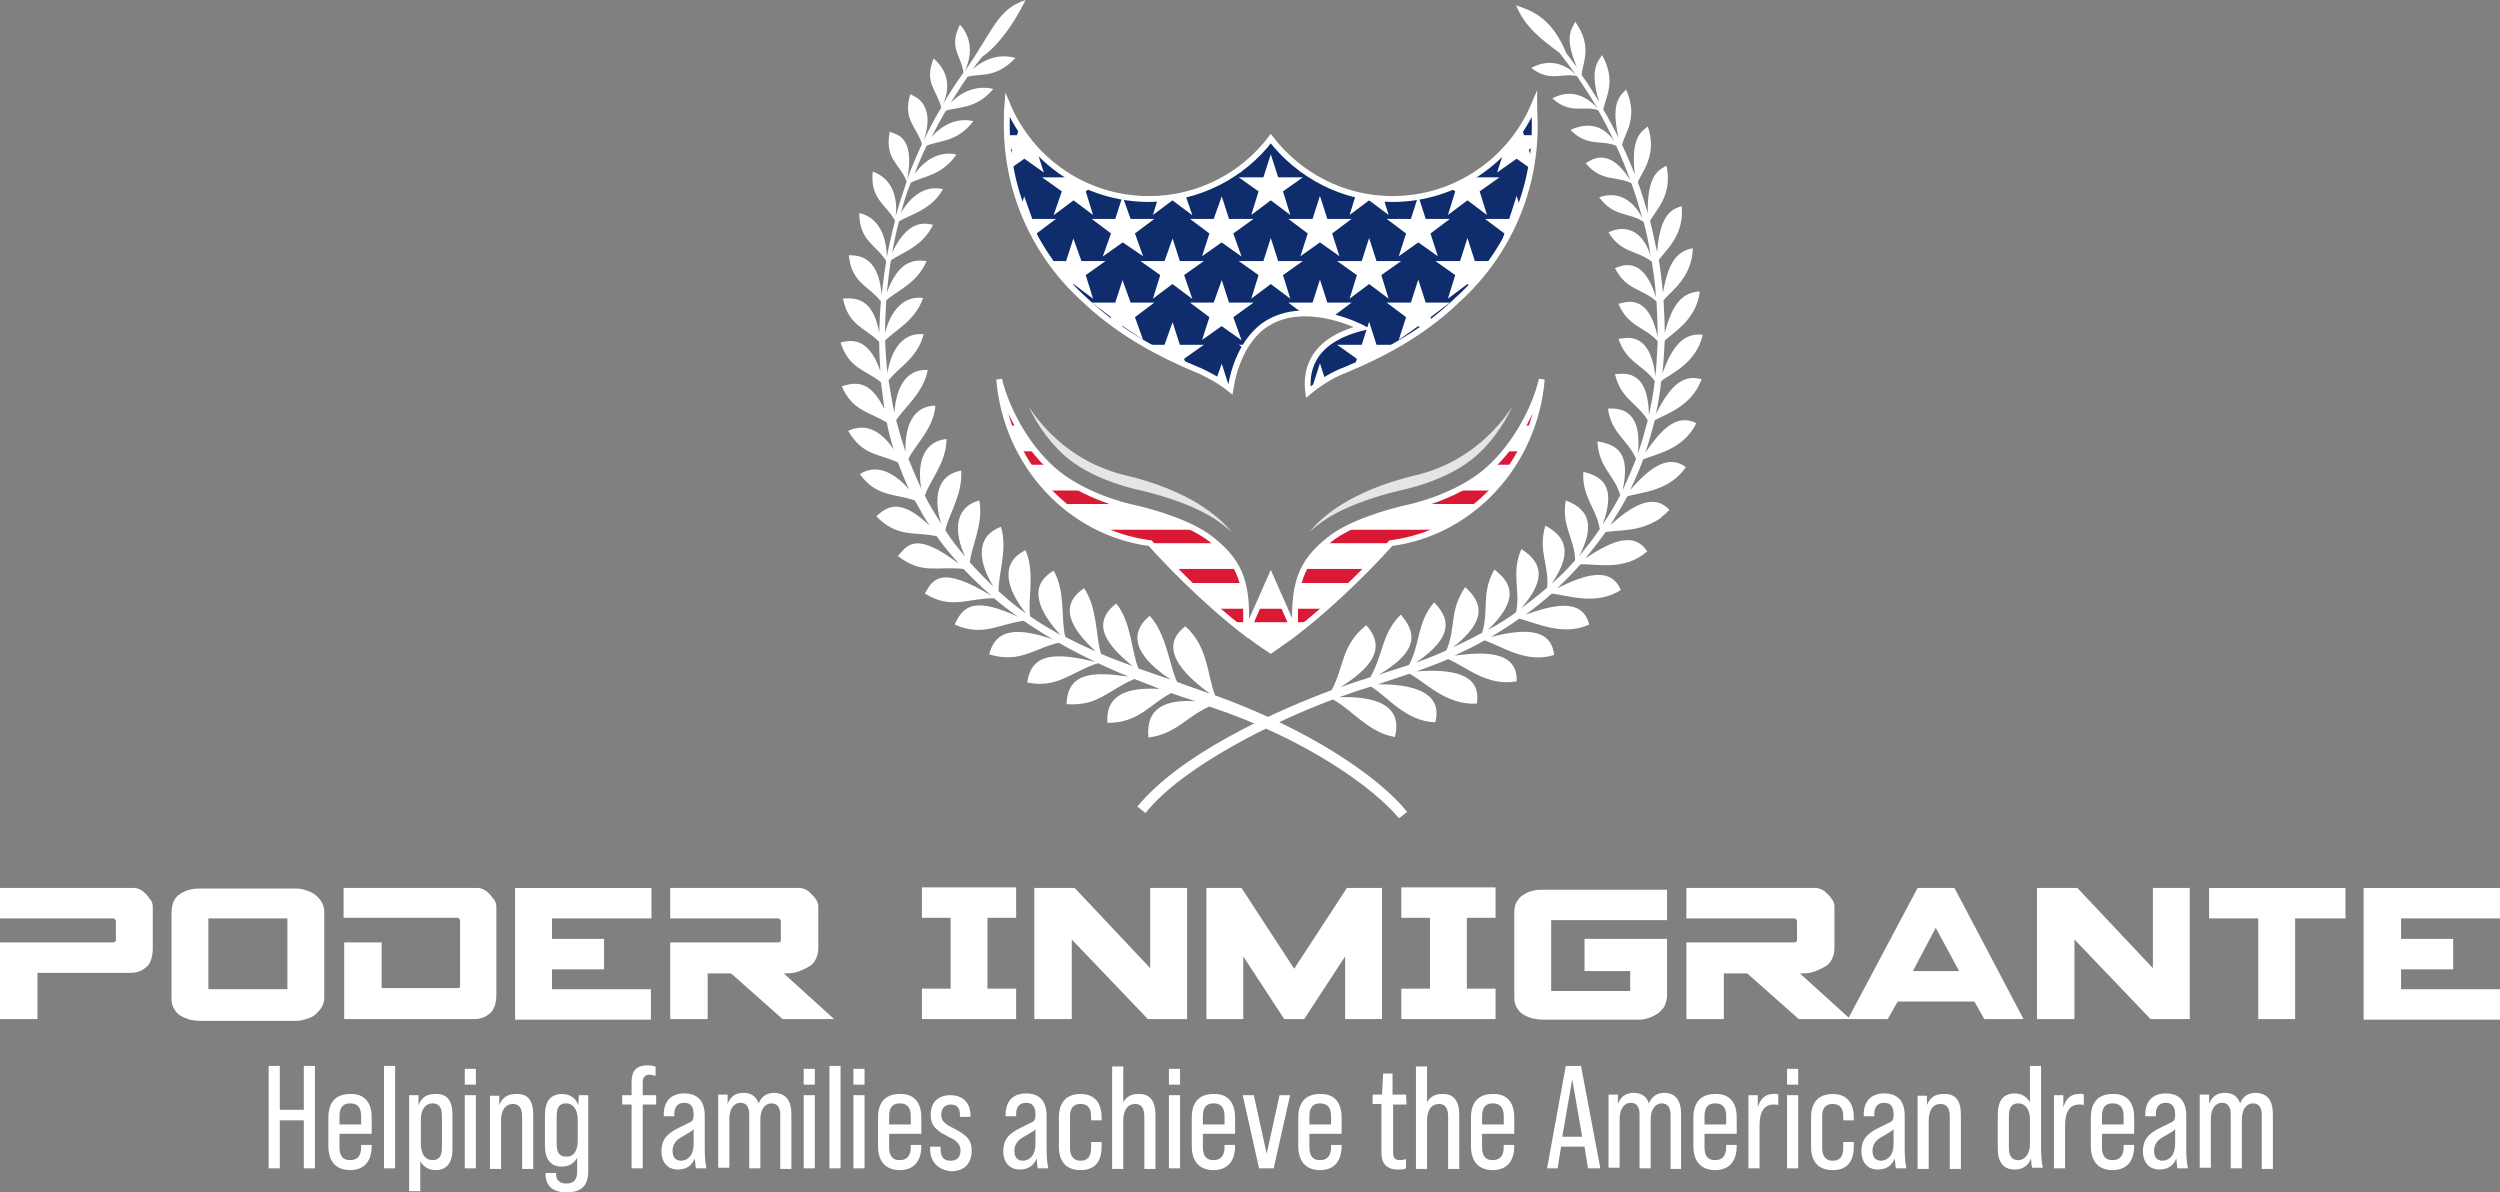 <?xml version="1.0" encoding="utf-8"?>
<!-- Generator: Adobe Illustrator 26.2.1, SVG Export Plug-In . SVG Version: 6.00 Build 0)  -->
<svg version="1.1" id="Layer_1" xmlns="http://www.w3.org/2000/svg" xmlns:xlink="http://www.w3.org/1999/xlink" x="0px" y="0px"
	 viewBox="0 0 427.1 203.7" style="enable-background:new 0 0 427.1 203.7;" xml:space="preserve">
<rect x="0" y="0" width="427.1" height="203.7" fill="#808080" stroke="none"/>
<style type="text/css">
	.st0{fill-rule:evenodd;clip-rule:evenodd;fill:#FFFFFF;}
	.st1{fill:#FFFFFF;}
	.st2{fill:none;stroke:#DB0E1D;stroke-width:0.25;stroke-miterlimit:10;}
	.st3{fill:#0F2D6D;}
	.st4{fill:#DA1934;}
	.st5{fill:#E5E5E5;}
	.st6{clip-path:url(#SVGID_00000130642889637513005360000004401449957840676482_);}
	.st7{fill:#FFFFFF;stroke:#FFFFFF;stroke-miterlimit:10;}
	
		.st8{clip-path:url(#SVGID_00000096021216511285014000000016355278551738296966_);fill:#FFFFFF;stroke:#FFFFFF;stroke-miterlimit:10;}
</style>
<g>
	<g>
		<path class="st0" d="M207.6,118.8c-1.3-3-1.1-8.3-5.1-11.8c-5.4,4.1,1.2,9.3,4.2,11.5c-1.9-0.7-3.8-1.3-5.6-2
			c-1.3-2.7-1.8-8.2-4.7-11.3c-5.2,4.4,0.6,8.9,3.6,10.9c-1.9-0.6-3.7-1.3-5.5-1.9c-1.2-2.8-1.2-7.9-3.8-11.1
			c-4.5,3.5-1.5,7.2,2.8,10.7c-1.8-0.7-3.6-1.3-5.4-2.1c-0.9-2.8-0.6-7.9-2.9-11.2c-4.6,3.1-2,7.1,2,10.8c-1.8-0.8-3.5-1.6-5.2-2.5
			c-0.8-2.9,0.1-7.7-2-11.3c-4.6,2.7-2.4,7.1,1.2,11c-1.7-1-3.5-2-5.2-3.2c-0.5-2.7,0.9-7.4-0.8-11.3c-4.6,2.2-3.1,6.9,0.1,10.8
			c-1.6-1.1-3.2-2.4-4.7-3.8c-0.1-2.8,1.6-7.2,0.4-11c-4.5,1.7-3.8,6.1-1.3,10.2c-1.8-1.7-3-3-4-4.1c0.2-2.7,2.4-6.7,1.6-10.6
			c-4.4,1.2-4.3,5.6-2.4,9.6c-1.2-1.4-2.4-2.9-3.4-4.5c0.5-2.6,3-6.1,2.7-10.2c-4.9,0.9-4.4,6-3.4,9.1c-1-1.6-2-3.2-2.8-4.8
			c0.8-2.6,3.7-5.6,3.7-9.7c-4.6,0.5-4.9,5.2-4.3,8.5c-0.8-1.7-1.5-3.4-2.2-5.1c1.1-2.4,4.3-5.1,4.6-9.1c-4.7,0.1-5.2,5.1-5.1,7.9
			c-0.6-1.8-1.1-3.5-1.6-5.4c1.3-2.1,4.7-4.7,5.4-8.6c-4.5-0.2-5.5,4.4-5.7,7.3c-0.4-1.8-0.7-3.7-1-5.5c1.6-2.2,4.9-3.7,6-7.9
			c-4.2-0.4-5.7,3.7-6.2,6.6c-0.2-1.8-0.3-3.7-0.4-5.5c1.6-1.7,5.2-3.4,6.5-7.3c-4.1-0.5-5.9,3.5-6.5,6c0-1.8,0.1-3.7,0.2-5.6
			c1.8-1.6,5.3-2.9,6.9-6.7c-2.3-0.3-4.8,0-6.8,5.4c0.2-1.9,0.4-3.7,0.7-5.5c1.9-1.4,5.4-2.3,7.2-6.1c-1.1-0.2-4.2-1.2-7,4.8
			c0.4-1.9,0.7-3.7,1.2-5.4c2-1.2,5.5-1.9,7.5-5.5c-3.6-0.8-6,2-7.2,4.1c0.5-1.8,1-3.5,1.7-5.2c2.2-1.1,5.3-1.2,7.8-4.8
			c-3.1-0.7-5.7,1.2-7.2,3.4c0.6-1.6,1.2-3,2.1-4.9c2.3-1,5.1-0.5,8-4.2c-2.9-0.7-5.6,0.8-7.2,2.8c0.8-1.6,1.6-3.1,2.5-4.6
			c2.2-0.7,5.1-0.2,8.1-3.7c-3.3-0.8-5.9,0.9-7.3,2.4c0.9-1.5,1.9-3,2.9-4.5c2.5-0.6,4.8,0.3,8.2-3.2c-3.3-0.9-5.8,0.6-7.3,1.9
			c0.5-0.7,1-1.4,1.6-2.1c1.8-1.2,4.7-4.2,7.4-9.7c-4.8,1.6-5.4,5-10.4,12.2c0.6-1.2,2-4.9-0.8-8c-2,4,0.2,5.2,0.6,8.2
			c-1.2,1.7-2.4,3.5-3.5,5.4c1.1-2.4,1.2-5.4-1.6-7.8c-1.7,4.2,0.6,5.4,1.3,8.4c-1.1,1.8-2.1,3.7-3,5.6c2.3-6.7-2.1-7.7-2.3-7.9
			c-1.3,4.4,1.1,5.5,2,8.5c-0.9,2-1.8,4-2.5,6c1.4-7.6-2.1-7.6-3-8.1c-0.9,4.7,1.6,5.3,2.9,8.5c-0.7,2-1.3,3.9-1.9,6
			c0.4-3-0.4-6.4-3.9-7.7c-0.5,4.7,2.2,5.5,3.8,8.4c-0.5,2-1,4.1-1.4,6.2c0-2-0.6-6.6-4.7-7.5c0,4.8,2.8,5.3,4.6,8.2
			c-0.3,1.7-0.5,3.6-0.8,5.8c-0.5-7.3-4.7-6.7-5.6-6.8c0.5,4.8,3.3,5.1,5.5,7.9c-0.2,1.8-0.2,3.6-0.3,5.3c-1.1-6-4.1-5.9-6.2-5.8
			c1,4.7,3.7,4.9,6.2,7.4c0,1.7,0.1,3.4,0.2,5c-2.2-6.4-5.6-5.1-6.8-4.9c1.4,4.5,4.3,4.7,6.9,6.8c0.2,1.6,0.4,3.1,0.6,4.6
			c-2.5-5.1-5-4.6-7.3-3.9c1.9,4.3,4.7,4.3,7.7,6.2c0.3,1.6,0.7,3.1,1.2,4.6c-2-2.9-4.5-4.7-7.8-3.2c2.4,4.2,5.2,3.9,8.5,5.4
			c0.6,1.6,1.2,3.1,1.9,4.6c-2.2-2.5-5.3-4.6-8.4-2.6c2.8,3.9,5.9,3.3,9.4,4.5c0.8,1.5,1.6,2.9,2.5,4.3c-5-4.8-7.2-3.3-9.1-1.6
			c3.6,3.7,6.5,2.6,10.3,3.4c1.2,1.7,2.5,3.2,3.8,4.7c-7.3-5.5-8.7-3.3-10.4-1.3c4.1,3.2,6.8,1.7,11.2,2.2c1.5,1.6,3.2,3.2,4.8,4.6
			c-8.8-5.4-10.1-2.7-11.4-0.4c4.5,2.8,7.3,0.8,11.8,0.8c5.5,4.6,11.5,8.1,17.4,10.9c-6.2-1.5-11-1.9-11.7,3.5
			c5.2,1.1,7.8-2,12.1-3.3c1.7,0.8,3.5,1.6,5.2,2.3c-5.6-0.8-10.4-1-10.6,4.7c5.4,0.4,7.1-2.4,11.6-4.3c1.5,0.6,2.9,1.1,4.3,1.7
			c-5-0.3-9.3,0.7-8.9,5.8c5.4,0,7.2-3.2,10.9-5.1c1.4,0.5,2.8,1,4.1,1.4c-4.9-0.3-8.5,1-8,6.2c4.7-0.6,6.4-3.5,10.4-5.3
			c16.5,5.5,28.1,13.9,32.4,19.1l1.4-1.1C235.4,132.5,223.2,124.4,207.6,118.8"/>
		<path class="st0" d="M169,111.8c5.4,1.6,7.6-1.1,12.3-2.1C175.1,107.5,170.3,106.6,169,111.8"/>
		<path class="st0" d="M163.1,106.7c4.9,2.2,7.6-0.2,12.2-0.7C168,102.5,164.9,102.4,163.1,106.7"/>
		<path class="st0" d="M290.7,64.8c-3.6-1.1-5.8,2-7.8,5.9c0.4-1.9,0.7-3.7,0.9-5.6c1.5-1.2,6-3,7.1-7.9c-3.7-0.5-5.5,2.8-6.9,6.6
			c0.2-1.8,0.3-3.7,0.4-5.6c1.3-1.3,5.4-3.5,6-8.4c-3.6,0.1-5,3.3-6,7.1c0-1.9-0.1-3.8-0.2-5.6c1.2-1.5,4.9-3.9,5-8.9
			c-3.2,0.6-4.3,3.2-5.1,7.6c-0.2-2-0.4-3.8-0.7-5.6c1.1-1.6,4.4-4.2,3.9-9.2c-1.4,0.5-3.7,1-4.2,7.9c-0.4-1.9-0.7-3.3-1.2-5.4
			c1-1.8,3.9-4.4,2.8-9.4c-1.2,0.7-3.3,1.4-3.2,8.1c-0.6-2-1.1-3.7-1.7-5.3c0.7-1.7,3.4-4.7,1.7-9.5c-0.9,0.8-3,1.7-2.2,8.2
			c-0.7-1.7-1.3-3.2-2.2-5.1c0.6-2.1,2.8-4.7,0.7-9.4c-0.9,1-2.7,2-1.3,8.2c-0.8-1.6-1.7-3.3-2.6-4.8c0.4-2.1,2.3-4.8-0.2-9.3
			c-0.5,0.9-2.3,2.2-0.5,8c-1-1.6-1.9-3.1-3-4.6c0.2-2.2,1.9-4.9-1.1-9.1c-0.5,1.3-2,2.3,0.3,7.8c-0.6-0.8-1.2-1.6-1.8-2.4
			c-2.6-6.3-6.1-7.3-8.6-8.2c1.5,3.7,4.4,5.9,7.4,8.1c1,1.3,2,2.6,2.9,3.9c-0.7-0.9-3.7-3.5-7.7-1.3c3.2,2.5,5.2,0.8,7.8,1.4
			c1.2,1.8,2.4,3.6,3.5,5.5c-0.9-1.1-3.8-3.8-7.7-1.7c3.1,2.8,5.2,1.2,7.8,2c1,1.7,1.9,3.5,2.8,5.4c-1.5-2.4-4.1-3.6-7.5-2
			c3,3,5.2,1.6,7.8,2.7c0.9,1.9,1.7,3.9,2.4,5.9c-3.8-6.2-7-3.2-7.6-2.9c2.7,3.2,5.1,2.1,7.8,3.4c0.7,1.9,1.2,3.6,1.9,6
			c-0.8-1.6-3.1-5.1-7.4-3.6c2.5,3.4,5,2.5,7.6,4.2c0.5,1.9,0.9,3.8,1.2,5.8c-2.2-6.7-7-4.1-7.2-4c2.2,3.6,4.8,3,7.4,5
			c0.3,2,0.6,3.9,0.7,6.1c-2.3-7.6-6.2-5.2-7-5c1.9,3.8,4.7,3.5,7.1,5.7c0.1,2,0.2,4,0.2,6.1c-1.6-7.8-5.7-5.9-6.7-5.7
			c1.7,4,4.5,3.9,6.7,6.4c-0.1,2.1-0.2,4.1-0.4,6c-0.9-8-5.2-6.5-6.3-6.4c1.4,4.1,4.1,4.3,6.2,7.2c-0.2,1.9-0.6,3.9-1,5.9
			c-0.1-8.2-4.4-7.1-5.8-7.1c1,4.3,3.8,4.9,5.6,7.9c-0.5,1.9-1,3.8-1.7,5.7c0.9-8.2-3.8-7.7-5.1-7.7c0.6,4.3,3.4,5.3,4.8,8.6
			c-0.7,1.8-1.5,3.6-2.3,5.4c1.4-6.5-0.9-7.8-4.3-8.4c0.2,4.5,2.9,5.7,3.9,9.2c-0.9,1.7-1.9,3.4-3,5c2.6-7.1-0.7-8.3-3.3-9
			c-0.3,4.3,2.2,6.1,2.8,9.8c-1.2,1.8-2.4,3.2-3.5,4.6c2.3-4.5,2.3-7.8-2.3-9.5c-0.8,4.3,1.5,6.5,1.6,10.2c-1.3,1.5-2.4,2.6-4,4
			c2.9-4.3,3.3-7.6-1.1-9.9c-1.3,4.4,0.7,6.7,0.3,10.6c-1.6,1.4-3.2,2.6-4.4,3.5c3.8-4.4,4.1-7.5,0-10.1c-1.8,4.3-0.1,6.8-0.9,10.8
			c-1.5,1.1-3.1,2.1-4.8,3c5.3-5.1,4.2-7.9,1.1-10.3c-2.3,4-0.9,6.9-2.1,10.8c-1.6,0.9-3.3,1.7-5,2.5c6-4.7,5-7.7,2.1-10.3
			c-2.8,4.2-1.5,6.8-3.2,10.8c-1.7,0.8-3.5,1.5-5.2,2.1c6.9-4.7,5.5-7.8,3.1-10.3c-3,3.5-2.3,7-4.3,10.7c-1.8,0.6-3.5,1.1-5.2,1.7
			c7.5-4.4,6.1-7.6,3.8-10.3c-3.3,3.3-2.9,6.6-5.2,10.7c-1.6,0.5-3.2,1-5.1,1.7c4.9-3.1,8.1-6.5,4.4-10.6c-4.3,3.5-3.7,6.9-5.9,11.1
			c-10.7,4-26,11.1-33.2,19.9l1.4,1.1c6.3-8,22.3-15.8,32-19.4c3,1.5,6.1,5.7,10.6,6.4c1.7-6.6-5.8-6.9-9.5-6.8
			c1.9-0.7,3.7-1.3,5.4-1.8c2.8,1.6,5.8,5.9,11,6.1c1.6-6.1-6.1-6.5-9.8-6.5c1.8-0.6,3.6-1.2,5.4-1.8c2.7,1.4,6.2,5.4,11.5,5.1
			c0.9-5.4-4.9-5.9-10.3-5.5c2.2-0.8,3.8-1.4,5.4-2.1c3.2,1.4,6.7,4.7,11.7,3.8c0.2-5.2-5.4-5.1-10.6-4.4c1.7-0.8,3.4-1.6,5.1-2.6
			c3,1,7.1,4,11.9,2.5c-0.5-5-5.9-4.3-10.8-3.1c1.6-0.9,3.3-2,4.8-3.1c2.8,0.6,7.4,3.1,12,1c-1.2-4.7-6.3-3.3-10.9-1.7
			c1.3-0.9,2.8-2.1,4.5-3.6c2.7,0.3,7.6,2.1,11.8-0.6c-1.8-4.3-6.6-2.4-10.9-0.3c1.3-1.2,2.7-2.6,4-4.1c2.8-0.1,7.5,1.2,11.4-2.2
			c-2.4-3.7-6.6-1.4-10.6,1.2c1.3-1.5,2.4-3,3.5-4.5c2.3-0.4,5.7,0,9.1-2.2c0.2-0.1,0.4-0.3,0.6-0.5c0.4-0.3,0.8-0.7,1.2-1.1
			c-2.9-3.1-6.7-0.4-10.1,2.6c1-1.6,2-3.2,2.9-4.9c2.1-0.7,7.2-0.8,10-5c-3.2-2.4-6.5,0.5-9.5,3.9c0.8-1.7,1.6-3.5,2.2-5.2
			c2.2-1,6.8-1.6,9.1-6.2c-3.5-1.8-6.2,1.4-8.7,5c0.6-1.8,1.1-3.6,1.6-5.5C284.4,70.8,289,69.5,290.7,64.8"/>
	</g>
</g>
<g>
	<g>
		<path class="st1" d="M0,161h19.2c0.4,0,0.6-0.1,0.6-0.4v-3.3c0-0.1-0.1-0.2-0.2-0.3s-0.3-0.1-0.4-0.1H0v-5.2h22.9
			c0.4,0,0.7,0.1,1.1,0.3s0.7,0.5,1,0.8s0.5,0.7,0.8,1c0.2,0.4,0.3,0.7,0.3,1.1v7.1c0,0.8-0.1,1.4-0.3,2c-0.2,0.6-0.5,1-0.9,1.3
			s-0.8,0.6-1.3,0.7c-0.5,0.2-1,0.2-1.5,0.2H6.4v7.9H0V161z"/>
		<path class="st1" d="M29.7,153.9c0.3-0.5,0.6-0.9,1.1-1.2c0.5-0.3,1-0.6,1.6-0.7c0.6-0.2,1.2-0.2,1.8-0.2h16.4
			c0.6,0,1.1,0.1,1.7,0.3c0.6,0.2,1.1,0.4,1.6,0.8s0.8,0.8,1.1,1.3s0.4,1.1,0.4,1.7v14.4c0,0.6-0.1,1.2-0.4,1.7
			c-0.3,0.5-0.7,0.9-1.1,1.3s-1,0.6-1.6,0.8s-1.1,0.3-1.7,0.3H34.2c-0.6,0-1.2-0.1-1.8-0.2c-0.6-0.2-1.1-0.4-1.6-0.7
			s-0.8-0.7-1.1-1.2c-0.3-0.5-0.4-1.1-0.4-1.8v-14.4C29.3,155,29.5,154.4,29.7,153.9z M49.1,156.9H35.6V169h13.5V156.9z"/>
		<path class="st1" d="M81.6,151.7c0.4,0,0.7,0.1,1.1,0.3s0.7,0.5,1,0.8s0.5,0.7,0.8,1c0.2,0.4,0.3,0.7,0.3,1.1v15
			c0,0.8-0.1,1.4-0.3,2c-0.2,0.6-0.5,1-0.9,1.3s-0.8,0.6-1.3,0.7c-0.5,0.2-1,0.2-1.5,0.2h-22V161h6.4v7.8h12.9
			c0.4,0,0.5-0.1,0.5-0.4v-11.2c0-0.1-0.1-0.2-0.2-0.3s-0.2-0.1-0.4-0.1H58.7v-5.1H81.6z"/>
		<path class="st1" d="M88,151.7h23.3v5.2h-17v3.5h8.9v5.2h-8.9v3.4h16.9v5.2H88V151.7z"/>
		<path class="st1" d="M114.5,174.1V161h18.3c0.4,0,0.6-0.1,0.6-0.4v-3.3c0-0.1-0.1-0.2-0.2-0.3c-0.1-0.1-0.3-0.1-0.4-0.1h-18.3
			v-5.2h22.1c0.3,0,0.7,0.1,1.1,0.3c0.4,0.2,0.7,0.5,1,0.8s0.6,0.7,0.8,1c0.2,0.4,0.3,0.7,0.3,1.1v7.1c0,0.8-0.2,1.4-0.5,2
			s-0.8,1-1.4,1.3c-0.6,0.3-1.2,0.6-1.9,0.8s-1.4,0.2-2.1,0.2l8.6,7.8h-8.8l-8.8-7.8h-4v7.8L114.5,174.1L114.5,174.1z"/>
		<path class="st1" d="M157.5,174.1v-5.2h4.9v-12.1h-4.9v-5.2h16.1v5.2h-4.9v12.1h4.9v5.2H157.5z"/>
		<path class="st1" d="M183.1,160.5v13.6h-6.4v-22.4h6.9l12.9,13.7v-13.7h6.3v22.4h-6.7L183.1,160.5z"/>
		<path class="st1" d="M222.8,174.1h-3.4l-7-10.7v10.7h-6.3v-22.4h6l9,13.8l9-13.8h6v22.4h-6.3v-10.7L222.8,174.1z"/>
		<path class="st1" d="M239.4,174.1v-5.2h4.9v-12.1h-4.9v-5.2h16.1v5.2h-4.9v12.1h4.9v5.2H239.4z"/>
		<path class="st1" d="M270.7,160.4h14.1v9.7c0,0.6-0.2,1.2-0.4,1.7s-0.7,0.9-1.1,1.3c-0.5,0.3-1,0.6-1.6,0.8s-1.1,0.3-1.7,0.3
			h-16.4c-0.6,0-1.2-0.1-1.8-0.2c-0.6-0.2-1.1-0.4-1.6-0.7s-0.8-0.7-1.1-1.2s-0.4-1.1-0.4-1.8v-14.4c0-0.7,0.1-1.3,0.4-1.8
			s0.6-0.9,1.1-1.2s1-0.6,1.6-0.7c0.6-0.2,1.2-0.2,1.8-0.2h21.2v5.2H265v12.1h13.5v-3.4h-7.8L270.7,160.4L270.7,160.4z"/>
		<path class="st1" d="M288.1,174.1V161h18.3c0.4,0,0.6-0.1,0.6-0.4v-3.3c0-0.1-0.1-0.2-0.2-0.3s-0.3-0.1-0.4-0.1h-18.3v-5.2h22.1
			c0.3,0,0.7,0.1,1.1,0.3s0.7,0.5,1,0.8s0.6,0.7,0.8,1c0.2,0.4,0.3,0.7,0.3,1.1v7.1c0,0.8-0.2,1.4-0.5,2s-0.8,1-1.4,1.3
			s-1.2,0.6-1.9,0.8c-0.7,0.2-1.4,0.2-2.1,0.2l8.6,7.8h-8.8l-8.8-7.8h-4v7.8L288.1,174.1L288.1,174.1z"/>
		<path class="st1" d="M345.7,174.1H339l-1.7-3h-13.1l-1.7,3h-6.8l11.9-22.4h6.3L345.7,174.1z M334.7,165.9l-4-7.4l-3.9,7.4H334.7z"
			/>
		<path class="st1" d="M354.4,160.5v13.6H348v-22.4h6.9l12.9,13.7v-13.7h6.3v22.4h-6.7L354.4,160.5z"/>
		<path class="st1" d="M385.7,156.9h-8.3v-5.2h23.3v5.2h-8.6v17.2h-6.3v-17.2H385.7z"/>
		<path class="st1" d="M403.8,151.7h23.3v5.2h-16.9v3.5h8.9v5.2h-8.9v3.4h16.9v5.2h-23.3V151.7z"/>
	</g>
</g>
<path class="st2" d="M217.1,114.4L217.1,114.4"/>
<g>
	<path class="st3" d="M262.2,21.5c0,11.9-5.2,22.6-13.4,29.9c-0.1,0.1-0.1,0.1-0.2,0.2c-6,5.7-13,9.2-19,11.7
		c-0.1,0-0.2,0.1-0.3,0.1c-2.1,0.9-4,2.1-5.8,3.6c-0.4-3,0-8.7,9.2-11c0,0-8.9-4.7-15.6-1.1c-0.4,0.2-0.9,0.5-1.3,0.8
		c-3.4,2.6-5,7-5.6,10.8c-1.6-1.3-3.4-2.3-5.3-3.2c-0.1,0-0.2-0.1-0.3-0.1c-6-2.5-13-6.1-19-11.7c-0.1-0.1-0.1-0.1-0.2-0.2
		c-8.2-7.3-13.4-18-13.4-29.9c0-1.2,0-2.3,0.1-3.5c4,9.5,13.3,16.1,24.2,16.1c8.4,0,16-4,20.8-10.3c4.8,6.2,12.3,10.3,20.8,10.3
		c10.8,0,20.2-6.6,24.2-16.1C262.1,19.2,262.2,20.3,262.2,21.5z"/>
	<g>
		<path class="st4" d="M212.8,108.1c-7.5-5.8-13.9-12.6-16.3-15.3c-13.8-1.8-24.6-13.5-25.8-28c1.1,4.9,4.8,12.1,10.2,16.3
			c5.6,4.3,13,5.7,13,5.7c3,0.7,9.5,2.5,13.1,5.4C211.9,96.1,213.3,99.7,212.8,108.1z"/>
		<path class="st4" d="M221.3,108.1c-1.4,1.1-2.8,2.1-4.2,3c-1.4-1-2.9-2-4.2-3l4.2-9.5L221.3,108.1z"/>
		<path class="st4" d="M221.3,108.1c7.5-5.8,13.9-12.6,16.3-15.3c13.8-1.8,24.6-13.5,25.8-28c-1.1,4.9-4.8,12.1-10.2,16.3
			c-5.6,4.3-13,5.7-13,5.7c-3,0.7-9.5,2.5-13.1,5.4C222.2,96.1,220.9,99.7,221.3,108.1z"/>
	</g>
	<path class="st5" d="M210.4,90.9c-0.4-0.4-0.8-0.7-1.3-1.1c-3.9-3.2-10.4-5.1-14.1-6h-0.1l-0.4-0.1c-0.3-0.1-6.9-1.4-11.7-5.1
		c-3-2.3-5.5-5.8-7.1-9.2c2.4,3.7,7.6,9.7,16.6,11.8C203.5,83.9,208.4,88.4,210.4,90.9z"/>
	<path class="st5" d="M223.7,90.9c0.4-0.4,0.8-0.7,1.3-1.1c3.9-3.2,10.4-5.1,14.1-6h0.1l0.4-0.1c0.3-0.1,6.9-1.4,11.7-5.1
		c3-2.3,5.5-5.8,7.1-9.2c-2.4,3.7-7.6,9.7-16.6,11.8C230.6,83.9,225.7,88.4,223.7,90.9z"/>
</g>
<g>
	<g>
		<defs>
			<path id="SVGID_1_" d="M262.2,21.5c0,11.9-5.2,22.6-13.4,29.9c-0.1,0.1-0.1,0.1-0.2,0.2c-6,5.7-13,9.2-19,11.7
				c-0.1,0-0.2,0.1-0.3,0.1c-2.1,0.9-4,2.1-5.8,3.6c-0.4-3,0-8.7,9.2-11c0,0-8.9-4.7-15.6-1.1c-0.4,0.2-0.9,0.5-1.3,0.8
				c-3.4,2.6-5,7-5.6,10.8c-1.6-1.3-3.4-2.3-5.3-3.2c-0.1,0-0.2-0.1-0.3-0.1c-6-2.5-13-6.1-19-11.7c-0.1-0.1-0.1-0.1-0.2-0.2
				c-8.2-7.3-13.4-18-13.4-29.9c0-1.2,0-2.3,0.1-3.5c4,9.5,13.3,16.1,24.2,16.1c8.4,0,16-4,20.8-10.3c4.8,6.2,12.3,10.3,20.8,10.3
				c10.8,0,20.2-6.6,24.2-16.1C262.1,19.2,262.2,20.3,262.2,21.5z"/>
		</defs>
		<clipPath id="SVGID_00000088852816792743748570000010190412944358094991_">
			<use xlink:href="#SVGID_1_"  style="overflow:visible;"/>
		</clipPath>
		
			<g id="stars_00000159457593064391195540000006904985411249803433_" style="clip-path:url(#SVGID_00000088852816792743748570000010190412944358094991_);">
			<polygon class="st7" points="175,6.5 176,9.3 178.9,9.3 176.5,11.1 177.4,13.9 175,12.2 172.6,13.9 173.5,11.1 171.1,9.3 
				174.1,9.3 			"/>
			<polygon class="st7" points="183.4,13.7 184.4,16.5 187.3,16.5 184.9,18.2 185.8,21.1 183.4,19.3 181,21.1 182,18.2 179.6,16.5 
				182.5,16.5 			"/>
			<polygon class="st7" points="191.8,6.5 192.8,9.3 195.7,9.3 193.3,11.1 194.3,13.9 191.8,12.2 189.4,13.9 190.4,11.1 188,9.3 
				190.9,9.3 			"/>
			<polygon class="st7" points="200.3,13.7 201.2,16.5 204.1,16.5 201.7,18.2 202.7,21.1 200.3,19.3 197.9,21.1 198.8,18.2 
				196.4,16.5 199.3,16.5 			"/>
			<polygon class="st7" points="208.7,6.5 209.6,9.3 212.6,9.3 210.1,11.1 211.1,13.9 208.7,12.2 206.3,13.9 207.2,11.1 204.8,9.3 
				207.7,9.3 			"/>
			<polygon class="st7" points="217.1,13.7 218,16.5 221,16.5 218.6,18.2 219.5,21.1 217.1,19.3 214.7,21.1 215.6,18.2 213.2,16.5 
				216.2,16.5 			"/>
			<polygon class="st7" points="225.5,6.5 226.4,9.3 229.4,9.3 227,11.1 227.9,13.9 225.5,12.2 223.1,13.9 224,11.1 221.6,9.3 
				224.6,9.3 			"/>
			<polygon class="st7" points="233.9,13.7 234.8,16.5 237.8,16.5 235.4,18.2 236.3,21.1 233.9,19.3 231.5,21.1 232.4,18.2 
				230,16.5 233,16.5 			"/>
			<polygon class="st7" points="242.3,6.5 243.2,9.3 246.2,9.3 243.8,11.1 244.7,13.9 242.3,12.2 239.9,13.9 240.8,11.1 238.4,9.3 
				241.4,9.3 			"/>
			<polygon class="st7" points="250.7,13.7 251.6,16.5 254.6,16.5 252.2,18.2 253.1,21.1 250.7,19.3 248.3,21.1 249.2,18.2 
				246.8,16.5 249.8,16.5 			"/>
			<polygon class="st7" points="259.1,6.5 260,9.3 263,9.3 260.6,11.1 261.5,13.9 259.1,12.2 256.7,13.9 257.6,11.1 255.2,9.3 
				258.2,9.3 			"/>
			<polygon class="st7" points="175,20.8 176,23.6 178.9,23.6 176.5,25.4 177.4,28.2 175,26.5 172.6,28.2 173.5,25.4 171.1,23.6 
				174.1,23.6 			"/>
			<polygon class="st7" points="183.4,28 184.4,30.8 187.3,30.8 184.9,32.5 185.8,35.4 183.4,33.6 181,35.4 182,32.5 179.6,30.8 
				182.5,30.8 			"/>
			<polygon class="st7" points="191.8,20.8 192.8,23.6 195.7,23.6 193.3,25.4 194.3,28.2 191.8,26.5 189.4,28.2 190.4,25.4 
				188,23.6 190.9,23.6 			"/>
			<polygon class="st7" points="200.3,28 201.2,30.8 204.1,30.8 201.7,32.5 202.7,35.4 200.3,33.6 197.9,35.4 198.8,32.5 
				196.4,30.8 199.3,30.8 			"/>
			<polygon class="st7" points="208.7,20.8 209.6,23.6 212.6,23.6 210.1,25.4 211.1,28.2 208.7,26.5 206.3,28.2 207.2,25.4 
				204.8,23.6 207.7,23.6 			"/>
			<polygon class="st7" points="217.1,28 218,30.8 221,30.8 218.6,32.5 219.5,35.4 217.1,33.6 214.7,35.4 215.6,32.5 213.2,30.8 
				216.2,30.8 			"/>
			<polygon class="st7" points="225.5,20.8 226.4,23.6 229.4,23.6 227,25.4 227.9,28.2 225.5,26.5 223.1,28.2 224,25.4 221.6,23.6 
				224.6,23.6 			"/>
			<polygon class="st7" points="233.9,28 234.8,30.8 237.8,30.8 235.4,32.5 236.3,35.4 233.9,33.6 231.5,35.4 232.4,32.5 230,30.8 
				233,30.8 			"/>
			<polygon class="st7" points="242.3,20.8 243.2,23.6 246.2,23.6 243.8,25.4 244.7,28.2 242.3,26.5 239.9,28.2 240.8,25.4 
				238.4,23.6 241.4,23.6 			"/>
			<polygon class="st7" points="250.7,28 251.6,30.8 254.6,30.8 252.2,32.5 253.1,35.4 250.7,33.6 248.3,35.4 249.2,32.5 
				246.8,30.8 249.8,30.8 			"/>
			<polygon class="st7" points="259.1,20.8 260,23.6 263,23.6 260.6,25.4 261.5,28.2 259.1,26.5 256.7,28.2 257.6,25.4 255.2,23.6 
				258.2,23.6 			"/>
			<polygon class="st7" points="175,35.1 176,37.9 178.9,37.9 176.5,39.7 177.4,42.5 175,40.8 172.6,42.5 173.5,39.7 171.1,37.9 
				174.1,37.9 			"/>
			<polygon class="st7" points="183.4,42.3 184.4,45.1 187.3,45.1 184.9,46.8 185.8,49.7 183.4,47.9 181,49.7 182,46.8 179.6,45.1 
				182.5,45.1 			"/>
			<polygon class="st7" points="191.8,35.1 192.8,37.9 195.7,37.9 193.3,39.7 194.3,42.5 191.8,40.8 189.4,42.5 190.4,39.7 
				188,37.9 190.9,37.9 			"/>
			<polygon class="st7" points="200.3,42.3 201.2,45.1 204.1,45.1 201.7,46.8 202.7,49.7 200.3,47.9 197.9,49.7 198.8,46.8 
				196.4,45.1 199.3,45.1 			"/>
			<polygon class="st7" points="208.7,35.1 209.6,37.9 212.6,37.9 210.1,39.7 211.1,42.5 208.7,40.8 206.3,42.5 207.2,39.7 
				204.8,37.9 207.7,37.9 			"/>
			<polygon class="st7" points="217.1,42.3 218,45.1 221,45.1 218.6,46.8 219.5,49.7 217.1,47.9 214.7,49.7 215.6,46.8 213.2,45.1 
				216.2,45.1 			"/>
			<polygon class="st7" points="225.5,35.1 226.4,37.9 229.4,37.9 227,39.7 227.9,42.5 225.5,40.8 223.1,42.5 224,39.7 221.6,37.9 
				224.6,37.9 			"/>
			<polygon class="st7" points="233.9,42.3 234.8,45.1 237.8,45.1 235.4,46.8 236.3,49.7 233.9,47.9 231.5,49.7 232.4,46.8 
				230,45.1 233,45.1 			"/>
			<polygon class="st7" points="242.3,35.1 243.2,37.9 246.2,37.9 243.8,39.7 244.7,42.5 242.3,40.8 239.9,42.5 240.8,39.7 
				238.4,37.9 241.4,37.9 			"/>
			<polygon class="st7" points="250.7,42.3 251.6,45.1 254.6,45.1 252.2,46.8 253.1,49.7 250.7,47.9 248.3,49.7 249.2,46.8 
				246.8,45.1 249.8,45.1 			"/>
			<polygon class="st7" points="259.1,35.1 260,37.9 263,37.9 260.6,39.7 261.5,42.5 259.1,40.8 256.7,42.5 257.6,39.7 255.2,37.9 
				258.2,37.9 			"/>
			<polygon class="st7" points="175,49.4 176,52.2 178.9,52.2 176.5,54 177.4,56.8 175,55.1 172.6,56.8 173.5,54 171.1,52.2 
				174.1,52.2 			"/>
			<polygon class="st7" points="183.4,56.6 184.4,59.4 187.3,59.4 184.9,61.1 185.8,64 183.4,62.2 181,64 182,61.1 179.6,59.4 
				182.5,59.4 			"/>
			<polygon class="st7" points="191.8,49.4 192.8,52.2 195.7,52.2 193.3,54 194.3,56.8 191.8,55.1 189.4,56.8 190.4,54 188,52.2 
				190.9,52.2 			"/>
			<polygon class="st7" points="200.3,56.6 201.2,59.4 204.1,59.4 201.7,61.1 202.7,64 200.3,62.2 197.9,64 198.8,61.1 196.4,59.4 
				199.3,59.4 			"/>
			<polygon class="st7" points="208.7,49.4 209.6,52.2 212.6,52.2 210.1,54 211.1,56.8 208.7,55.1 206.3,56.8 207.2,54 204.8,52.2 
				207.7,52.2 			"/>
			<polygon class="st7" points="217.1,56.6 218,59.4 221,59.4 218.6,61.1 219.5,64 217.1,62.2 214.7,64 215.6,61.1 213.2,59.4 
				216.2,59.4 			"/>
			<polygon class="st7" points="225.5,49.4 226.4,52.2 229.4,52.2 227,54 227.9,56.8 225.5,55.1 223.1,56.8 224,54 221.6,52.2 
				224.6,52.2 			"/>
			<polygon class="st7" points="233.9,56.6 234.8,59.4 237.8,59.4 235.4,61.1 236.3,64 233.9,62.2 231.5,64 232.4,61.1 230,59.4 
				233,59.4 			"/>
			<polygon class="st7" points="242.3,49.4 243.2,52.2 246.2,52.2 243.8,54 244.7,56.8 242.3,55.1 239.9,56.8 240.8,54 238.4,52.2 
				241.4,52.2 			"/>
			<polygon class="st7" points="250.7,56.6 251.6,59.4 254.6,59.4 252.2,61.1 253.1,64 250.7,62.2 248.3,64 249.2,61.1 246.8,59.4 
				249.8,59.4 			"/>
			<polygon class="st7" points="259.1,49.4 260,52.2 263,52.2 260.6,54 261.5,56.8 259.1,55.1 256.7,56.8 257.6,54 255.2,52.2 
				258.2,52.2 			"/>
			<polygon class="st7" points="175,63.7 176,66.5 178.9,66.5 176.5,68.3 177.4,71.1 175,69.4 172.6,71.1 173.5,68.3 171.1,66.5 
				174.1,66.5 			"/>
			<polygon class="st7" points="191.8,63.7 192.8,66.5 195.7,66.5 193.3,68.3 194.3,71.1 191.8,69.4 189.4,71.1 190.4,68.3 
				188,66.5 190.9,66.5 			"/>
			<polygon class="st7" points="208.7,63.7 209.6,66.5 212.6,66.5 210.1,68.3 211.1,71.1 208.7,69.4 206.3,71.1 207.2,68.3 
				204.8,66.5 207.7,66.5 			"/>
			<polygon class="st7" points="225.5,63.7 226.4,66.5 229.4,66.5 227,68.3 227.9,71.1 225.5,69.4 223.1,71.1 224,68.3 221.6,66.5 
				224.6,66.5 			"/>
			<polygon class="st7" points="242.3,63.7 243.2,66.5 246.2,66.5 243.8,68.3 244.7,71.1 242.3,69.4 239.9,71.1 240.8,68.3 
				238.4,66.5 241.4,66.5 			"/>
			<polygon class="st7" points="259.1,63.7 260,66.5 263,66.5 260.6,68.3 261.5,71.1 259.1,69.4 256.7,71.1 257.6,68.3 255.2,66.5 
				258.2,66.5 			"/>
		</g>
		<use xlink:href="#SVGID_1_"  style="overflow:visible;fill:none;stroke:#FFFFFF;stroke-miterlimit:10;"/>
	</g>
</g>
<g>
	<path class="st1" d="M45.9,199.6v-17.5h1.9v7.5h4.1v-7.5h1.9v17.5h-1.9v-8.2h-4.1v8.2H45.9z"/>
	<path class="st1" d="M63.5,190.9v2.8H58v2.3c0,1.5,0.6,2.2,1.8,2.2s1.9-0.7,1.9-2.2v-0.4h1.8v0.2c0,2.6-1.3,4.1-3.7,4.1
		s-3.7-1.5-3.7-4.1v-4.9c0-2.6,1.3-4,3.7-4C62.2,186.8,63.5,188.3,63.5,190.9z M58,192.1h3.7v-1.4c0-1.5-0.6-2.2-1.9-2.2
		c-1.2,0-1.8,0.7-1.8,2.2V192.1z"/>
	<path class="st1" d="M65.6,199.6v-17.5h1.9v17.5H65.6z"/>
	<path class="st1" d="M77.3,190.5v5.8c0,2.4-1,3.6-2.9,3.6c-1.1,0-2-0.5-2.6-1.5v5.1h-1.9v-16.4h1.6v1.7c0.5-1.3,1.4-1.9,2.8-1.9
		C76.4,186.8,77.3,188,77.3,190.5z M75.5,190.6c0-1.4-0.5-2.1-1.6-2.1c-1.2,0-2,1-2,2.8v4.1c0,1.8,0.8,2.8,2,2.8
		c1.1,0,1.6-0.7,1.6-2.1V190.6z"/>
	<path class="st1" d="M79.4,185.3v-2.7h1.9v2.7H79.4z M79.4,199.6v-12.5h1.9v12.5H79.4z"/>
	<path class="st1" d="M91.1,190.5v9.2h-1.9v-8.9c0-1.5-0.5-2.2-1.6-2.2c-1.2,0-2,1-2,2.8v8.3h-1.9v-12.5h1.6v1.6
		c0.5-1.3,1.4-1.9,2.8-1.9C90.2,186.8,91.1,188,91.1,190.5z"/>
	<path class="st1" d="M98.9,187.1h1.6V200c0,2.5-1.1,3.7-3.7,3.7c-2.4,0-3.6-1.1-3.6-3.2v-0.1H95v0.2c0,1,0.6,1.6,1.8,1.6
		c1.2,0,1.8-0.7,1.8-2v-2.4c-0.6,1-1.4,1.5-2.6,1.5c-1.9,0-2.9-1.2-2.9-3.6v-5.2c0-2.4,1-3.6,2.9-3.6c1.3,0,2.3,0.6,2.8,1.9
		L98.9,187.1z M98.7,194.9v-3.6c0-1.8-0.8-2.8-2-2.8c-1.1,0-1.6,0.7-1.6,2.1v4.9c0,1.4,0.5,2.1,1.6,2.1
		C97.9,197.7,98.7,196.7,98.7,194.9z"/>
	<path class="st1" d="M109.8,185v2.1h2.3v1.6h-2.3v10.9h-1.9v-10.9h-1.6v-1.6h1.6v-2.3c0-1.9,0.9-2.8,2.7-2.8c0.5,0,1,0.1,1.4,0.2
		v1.6c-0.3-0.1-0.7-0.2-1-0.2C110.2,183.6,109.8,184,109.8,185z"/>
	<path class="st1" d="M118.9,199.6c-0.1-0.3-0.1-0.8-0.2-1.7c-0.5,1.3-1.5,1.9-2.9,1.9c-1.7,0-2.8-1.2-2.8-3.1c0-1.9,0.8-3,3.1-4.1
		c1-0.5,1.7-0.8,2-1s0.4-0.6,0.4-1v-0.3c0-1.2-0.5-1.9-1.6-1.9s-1.7,0.7-1.7,1.9v0.4h-1.8v-0.3c0-2.3,1.3-3.6,3.5-3.6
		c2.3,0,3.5,1.3,3.5,3.8v5.6c0,1.5,0.1,2.6,0.3,3.4L118.9,199.6L118.9,199.6z M118.5,195.4v-2.5c-0.2,0.3-0.8,0.6-1.8,1.2
		c-1.2,0.6-1.8,1.4-1.8,2.5s0.5,1.7,1.5,1.7C117.7,198.2,118.5,197.2,118.5,195.4z"/>
	<path class="st1" d="M135.2,190.4v9.3h-1.9v-9.2c0-1.3-0.5-2-1.5-2c-1.1,0-1.9,1-1.9,2.8v8.3H128v-9.2c0-1.3-0.5-2-1.5-2
		c-1.1,0-1.9,1-1.9,2.8v8.3h-1.9V187h1.6v1.6c0.5-1.3,1.4-1.9,2.7-1.9c1.3,0,2.2,0.6,2.6,1.8c0.5-1.2,1.4-1.8,2.7-1.8
		C134.3,186.8,135.2,188,135.2,190.4z"/>
	<path class="st1" d="M137.3,185.3v-2.7h1.9v2.7H137.3z M137.3,199.6v-12.5h1.9v12.5H137.3z"/>
	<path class="st1" d="M141.7,199.6v-17.5h1.9v17.5H141.7z"/>
	<path class="st1" d="M145.8,185.3v-2.7h1.9v2.7H145.8z M145.8,199.6v-12.5h1.9v12.5H145.8z"/>
	<path class="st1" d="M157.4,190.9v2.8h-5.5v2.3c0,1.5,0.6,2.2,1.8,2.2s1.9-0.7,1.9-2.2v-0.4h1.8v0.2c0,2.6-1.3,4.1-3.7,4.1
		s-3.7-1.5-3.7-4.1v-4.9c0-2.6,1.3-4,3.7-4C156.1,186.8,157.4,188.3,157.4,190.9z M151.9,192.1h3.7v-1.4c0-1.5-0.6-2.2-1.9-2.2
		c-1.2,0-1.8,0.7-1.8,2.2V192.1z"/>
	<path class="st1" d="M158.9,196.3v-0.4h1.8v0.5c0,1.3,0.6,1.9,1.7,1.9c1.1,0,1.7-0.6,1.7-1.8c0-0.4-0.1-0.7-0.3-1
		c-0.4-0.6-0.9-0.9-1.8-1.3c-0.5-0.3-0.9-0.5-1.1-0.6c-0.2-0.1-0.5-0.4-0.9-0.7c-0.7-0.6-1-1.4-1-2.5c0-2.1,1.3-3.3,3.4-3.3
		c2.1,0,3.4,1.3,3.4,3.5v0.2H164v-0.3c0-1.2-0.5-1.8-1.6-1.8c-0.9,0-1.6,0.6-1.6,1.7c0,0.4,0.1,0.8,0.3,1.1c0.5,0.6,0.9,0.8,1.9,1.3
		c0.9,0.5,1.3,0.7,2,1.3s1,1.4,1,2.5c0,2.2-1.3,3.5-3.5,3.5C160.3,199.9,158.9,198.5,158.9,196.3z"/>
	<path class="st1" d="M177.3,199.6c-0.1-0.3-0.1-0.8-0.2-1.7c-0.5,1.3-1.5,1.9-2.9,1.9c-1.7,0-2.8-1.2-2.8-3.1c0-1.9,0.8-3,3.1-4.1
		c1-0.5,1.7-0.8,2-1s0.4-0.6,0.4-1v-0.3c0-1.2-0.5-1.9-1.6-1.9s-1.7,0.7-1.7,1.9v0.4h-1.8v-0.3c0-2.3,1.3-3.6,3.5-3.6
		c2.3,0,3.5,1.3,3.5,3.8v5.6c0,1.5,0.1,2.6,0.3,3.4L177.3,199.6L177.3,199.6z M176.9,195.4v-2.5c-0.2,0.3-0.8,0.6-1.8,1.2
		c-1.2,0.6-1.8,1.4-1.8,2.5s0.5,1.7,1.5,1.7C176.1,198.2,176.9,197.2,176.9,195.4z"/>
	<path class="st1" d="M180.9,195.9v-5c0-2.6,1.3-4,3.7-4s3.6,1.5,3.6,4v0.5h-1.8v-0.7c0-1.4-0.6-2.1-1.8-2.1s-1.8,0.7-1.8,2.1v5.4
		c0,1.4,0.6,2.2,1.8,2.2s1.8-0.7,1.8-2.2v-1h1.8v0.8c0,2.6-1.2,4-3.6,4C182.2,199.9,180.9,198.5,180.9,195.9z"/>
	<path class="st1" d="M197.4,190.5v9.2h-1.9v-8.9c0-1.5-0.5-2.2-1.6-2.2c-1.2,0-2,1-2,2.8v8.3H190v-17.5h1.9v6.1
		c0.6-1,1.4-1.4,2.5-1.4C196.4,186.8,197.4,188,197.4,190.5z"/>
	<path class="st1" d="M199.7,185.3v-2.7h1.9v2.7H199.7z M199.7,199.6v-12.5h1.9v12.5H199.7z"/>
	<path class="st1" d="M211,190.9v2.8h-5.5v2.3c0,1.5,0.6,2.2,1.8,2.2s1.9-0.7,1.9-2.2v-0.4h1.8v0.2c0,2.6-1.3,4.1-3.7,4.1
		s-3.7-1.5-3.7-4.1v-4.9c0-2.6,1.3-4,3.7-4C209.7,186.8,211,188.3,211,190.9z M205.5,192.1h3.7v-1.4c0-1.5-0.6-2.2-1.9-2.2
		c-1.2,0-1.8,0.7-1.8,2.2V192.1z"/>
	<path class="st1" d="M215.1,199.6l-2.8-12.5h1.9l2.2,10l2.2-10h1.8l-2.8,12.5H215.1z"/>
	<path class="st1" d="M229.2,190.9v2.8h-5.5v2.3c0,1.5,0.6,2.2,1.8,2.2s1.9-0.7,1.9-2.2v-0.4h1.8v0.2c0,2.6-1.3,4.1-3.7,4.1
		s-3.7-1.5-3.7-4.1v-4.9c0-2.6,1.3-4,3.7-4C227.9,186.8,229.2,188.3,229.2,190.9z M223.7,192.1h3.7v-1.4c0-1.5-0.6-2.2-1.9-2.2
		c-1.2,0-1.8,0.7-1.8,2.2V192.1z"/>
	<path class="st1" d="M240.3,188.7H238v8.1c0,1,0.3,1.4,1.2,1.4c0.4,0,0.7-0.1,1-0.2v1.6c-0.4,0.2-0.8,0.2-1.4,0.2
		c-1.8,0-2.8-0.9-2.8-2.9v-8.3h-1.5V187h1.6l0.2-3.6h1.6v3.6h2.3L240.3,188.7L240.3,188.7z"/>
	<path class="st1" d="M249.3,190.5v9.2h-1.9v-8.9c0-1.5-0.5-2.2-1.6-2.2c-1.2,0-2,1-2,2.8v8.3h-1.9v-17.5h1.9v6.1
		c0.6-1,1.4-1.4,2.5-1.4C248.3,186.8,249.3,188,249.3,190.5z"/>
	<path class="st1" d="M258.7,190.9v2.8h-5.5v2.3c0,1.5,0.6,2.2,1.8,2.2c1.2,0,1.9-0.7,1.9-2.2v-0.4h1.8v0.2c0,2.6-1.3,4.1-3.7,4.1
		s-3.7-1.5-3.7-4.1v-4.9c0-2.6,1.3-4,3.7-4C257.4,186.8,258.7,188.3,258.7,190.9z M253.2,192.1h3.7v-1.4c0-1.5-0.6-2.2-1.9-2.2
		c-1.2,0-1.8,0.7-1.8,2.2V192.1z"/>
	<path class="st1" d="M271.3,199.6l-0.6-3.7h-4l-0.6,3.7h-1.8l3.2-17.5h2.6l3.3,17.5H271.3z M266.9,194.2h3.4l-1.7-9.8L266.9,194.2z
		"/>
	<path class="st1" d="M287.2,190.4v9.3h-1.8v-9.2c0-1.3-0.5-2-1.5-2c-1.1,0-1.9,1-1.9,2.8v8.3h-1.9v-9.2c0-1.3-0.5-2-1.5-2
		c-1.1,0-1.9,1-1.9,2.8v8.3h-1.9V187h1.6v1.6c0.5-1.3,1.4-1.9,2.7-1.9c1.3,0,2.2,0.6,2.6,1.8c0.5-1.2,1.4-1.8,2.7-1.8
		C286.3,186.8,287.2,188,287.2,190.4z"/>
	<path class="st1" d="M296.7,190.9v2.8h-5.5v2.3c0,1.5,0.6,2.2,1.8,2.2c1.2,0,1.9-0.7,1.9-2.2v-0.4h1.8v0.2c0,2.6-1.3,4.1-3.7,4.1
		s-3.7-1.5-3.7-4.1v-4.9c0-2.6,1.3-4,3.7-4C295.4,186.8,296.7,188.3,296.7,190.9z M291.2,192.1h3.7v-1.4c0-1.5-0.6-2.2-1.9-2.2
		c-1.2,0-1.8,0.7-1.8,2.2L291.2,192.1L291.2,192.1z"/>
	<path class="st1" d="M303.8,187v1.8c-0.2-0.1-0.5-0.1-0.8-0.1c-1.6,0-2.4,1.2-2.4,3.6v7.3h-1.9v-12.5h1.6v2.1
		c0.4-1.5,1.3-2.3,2.6-2.3C303.4,186.8,303.6,186.9,303.8,187z"/>
	<path class="st1" d="M305.3,185.3v-2.7h1.9v2.7H305.3z M305.3,199.6v-12.5h1.9v12.5H305.3z"/>
	<path class="st1" d="M309.4,195.9v-5c0-2.6,1.3-4,3.7-4c2.4,0,3.6,1.5,3.6,4v0.5h-1.8v-0.7c0-1.4-0.6-2.1-1.8-2.1s-1.8,0.7-1.8,2.1
		v5.4c0,1.4,0.6,2.2,1.8,2.2s1.8-0.7,1.8-2.2v-1h1.8v0.8c0,2.6-1.2,4-3.6,4C310.7,199.9,309.4,198.5,309.4,195.9z"/>
	<path class="st1" d="M323.9,199.6c-0.1-0.3-0.1-0.8-0.2-1.7c-0.5,1.3-1.5,1.9-2.9,1.9c-1.7,0-2.8-1.2-2.8-3.1c0-1.9,0.8-3,3.1-4.1
		c1-0.5,1.7-0.8,2-1s0.4-0.6,0.4-1v-0.3c0-1.2-0.5-1.9-1.6-1.9s-1.7,0.7-1.7,1.9v0.4h-1.8v-0.3c0-2.3,1.3-3.6,3.5-3.6
		c2.3,0,3.5,1.3,3.5,3.8v5.6c0,1.5,0.1,2.6,0.3,3.4L323.9,199.6L323.9,199.6z M323.5,195.4v-2.5c-0.2,0.3-0.8,0.6-1.8,1.2
		c-1.2,0.6-1.8,1.4-1.8,2.5s0.5,1.7,1.5,1.7C322.7,198.2,323.5,197.2,323.5,195.4z"/>
	<path class="st1" d="M335,190.5v9.2h-1.9v-8.9c0-1.5-0.5-2.2-1.6-2.2c-1.2,0-2,1-2,2.8v8.3h-1.9v-12.5h1.6v1.6
		c0.5-1.3,1.4-1.9,2.8-1.9C334.1,186.8,335,188,335,190.5z"/>
	<path class="st1" d="M347.2,199.6c-0.1-0.3-0.2-0.9-0.2-1.7c-0.5,1.3-1.5,1.9-2.8,1.9c-1.9,0-2.9-1.2-2.9-3.6v-5.8
		c0-2.4,1-3.6,2.9-3.6c1.1,0,2,0.5,2.6,1.5v-6.2h1.9v14c0,1.5,0.1,2.6,0.3,3.4h-1.8V199.6z M346.8,195.4v-4.1c0-1.8-0.8-2.8-2-2.8
		c-1.1,0-1.6,0.7-1.6,2.1v5.5c0,1.4,0.5,2.1,1.6,2.1C345.9,198.2,346.8,197.2,346.8,195.4z"/>
	<path class="st1" d="M356,187v1.8c-0.2-0.1-0.5-0.1-0.8-0.1c-1.6,0-2.4,1.2-2.4,3.6v7.3h-1.9v-12.5h1.6v2.1
		c0.4-1.5,1.3-2.3,2.6-2.3C355.5,186.8,355.8,186.9,356,187z"/>
	<path class="st1" d="M364.6,190.9v2.8h-5.5v2.3c0,1.5,0.6,2.2,1.8,2.2c1.2,0,1.9-0.7,1.9-2.2v-0.4h1.8v0.2c0,2.6-1.3,4.1-3.7,4.1
		s-3.7-1.5-3.7-4.1v-4.9c0-2.6,1.3-4,3.7-4C363.3,186.8,364.6,188.3,364.6,190.9z M359.1,192.1h3.7v-1.4c0-1.5-0.6-2.2-1.9-2.2
		c-1.2,0-1.8,0.7-1.8,2.2L359.1,192.1L359.1,192.1z"/>
	<path class="st1" d="M372,199.6c-0.1-0.3-0.1-0.8-0.2-1.7c-0.5,1.3-1.5,1.9-2.9,1.9c-1.7,0-2.8-1.2-2.8-3.1c0-1.9,0.8-3,3.1-4.1
		c1-0.5,1.7-0.8,2-1s0.4-0.6,0.4-1v-0.3c0-1.2-0.5-1.9-1.6-1.9s-1.7,0.7-1.7,1.9v0.4h-1.8v-0.3c0-2.3,1.3-3.6,3.5-3.6
		c2.3,0,3.5,1.3,3.5,3.8v5.6c0,1.5,0.1,2.6,0.3,3.4L372,199.6L372,199.6z M371.6,195.4v-2.5c-0.2,0.3-0.8,0.6-1.8,1.2
		c-1.2,0.6-1.8,1.4-1.8,2.5s0.5,1.7,1.5,1.7C370.8,198.2,371.6,197.2,371.6,195.4z"/>
	<path class="st1" d="M388.3,190.4v9.3h-1.9v-9.2c0-1.3-0.5-2-1.5-2c-1.1,0-1.9,1-1.9,2.8v8.3h-1.9v-9.2c0-1.3-0.5-2-1.5-2
		c-1.1,0-1.9,1-1.9,2.8v8.3h-1.9V187h1.6v1.6c0.5-1.3,1.4-1.9,2.7-1.9c1.3,0,2.2,0.6,2.6,1.8c0.5-1.2,1.4-1.8,2.7-1.8
		C387.4,186.8,388.3,188,388.3,190.4z"/>
</g>
<g>
	<g>
		<defs>
			<path id="SVGID_00000103235596960460441510000003385877302442251949_" d="M212.8,108.1c-7.5-5.8-13.9-12.6-16.3-15.3
				c-13.8-1.8-24.6-13.5-25.8-28c1.1,4.9,4.8,12.1,10.2,16.3c5.6,4.3,13,5.7,13,5.7c3,0.7,9.5,2.5,13.1,5.4
				C211.9,96.1,213.3,99.7,212.8,108.1z M217.1,98.6l-4.2,9.5c1.4,1.1,2.8,2.1,4.2,3c1.4-1,2.9-2,4.2-3L217.1,98.6z M221.3,108.1
				c7.5-5.8,13.9-12.6,16.3-15.3c13.8-1.8,24.6-13.5,25.8-28c-1.1,4.9-4.8,12.1-10.2,16.3c-5.6,4.3-13,5.7-13,5.7
				c-3,0.7-9.5,2.5-13.1,5.4C222.2,96.1,220.9,99.7,221.3,108.1z"/>
		</defs>
		<clipPath id="SVGID_00000023999717074519202400000012622146191400304009_">
			<use xlink:href="#SVGID_00000103235596960460441510000003385877302442251949_"  style="overflow:visible;"/>
		</clipPath>
		
			<path style="clip-path:url(#SVGID_00000023999717074519202400000012622146191400304009_);fill:#FFFFFF;stroke:#FFFFFF;stroke-miterlimit:10;" d="
			M273.1,66.5v3.3H168.5v-3.4L273.1,66.5L273.1,66.5z M168.5,73.2v3.4H273v-3.4H168.5z M168.5,79.9v3.4H273v-3.4H168.5z M168.5,86.6
			V90H273v-3.4H168.5z M168.5,93.3v3.4H273v-3.4H168.5z M168.5,100.1v3.4H273v-3.4H168.5z M168.5,106.8v3.4H273v-3.4H168.5z"/>
		
			<use xlink:href="#SVGID_00000103235596960460441510000003385877302442251949_"  style="overflow:visible;fill:none;stroke:#FFFFFF;stroke-miterlimit:10;"/>
	</g>
</g>
</svg>
